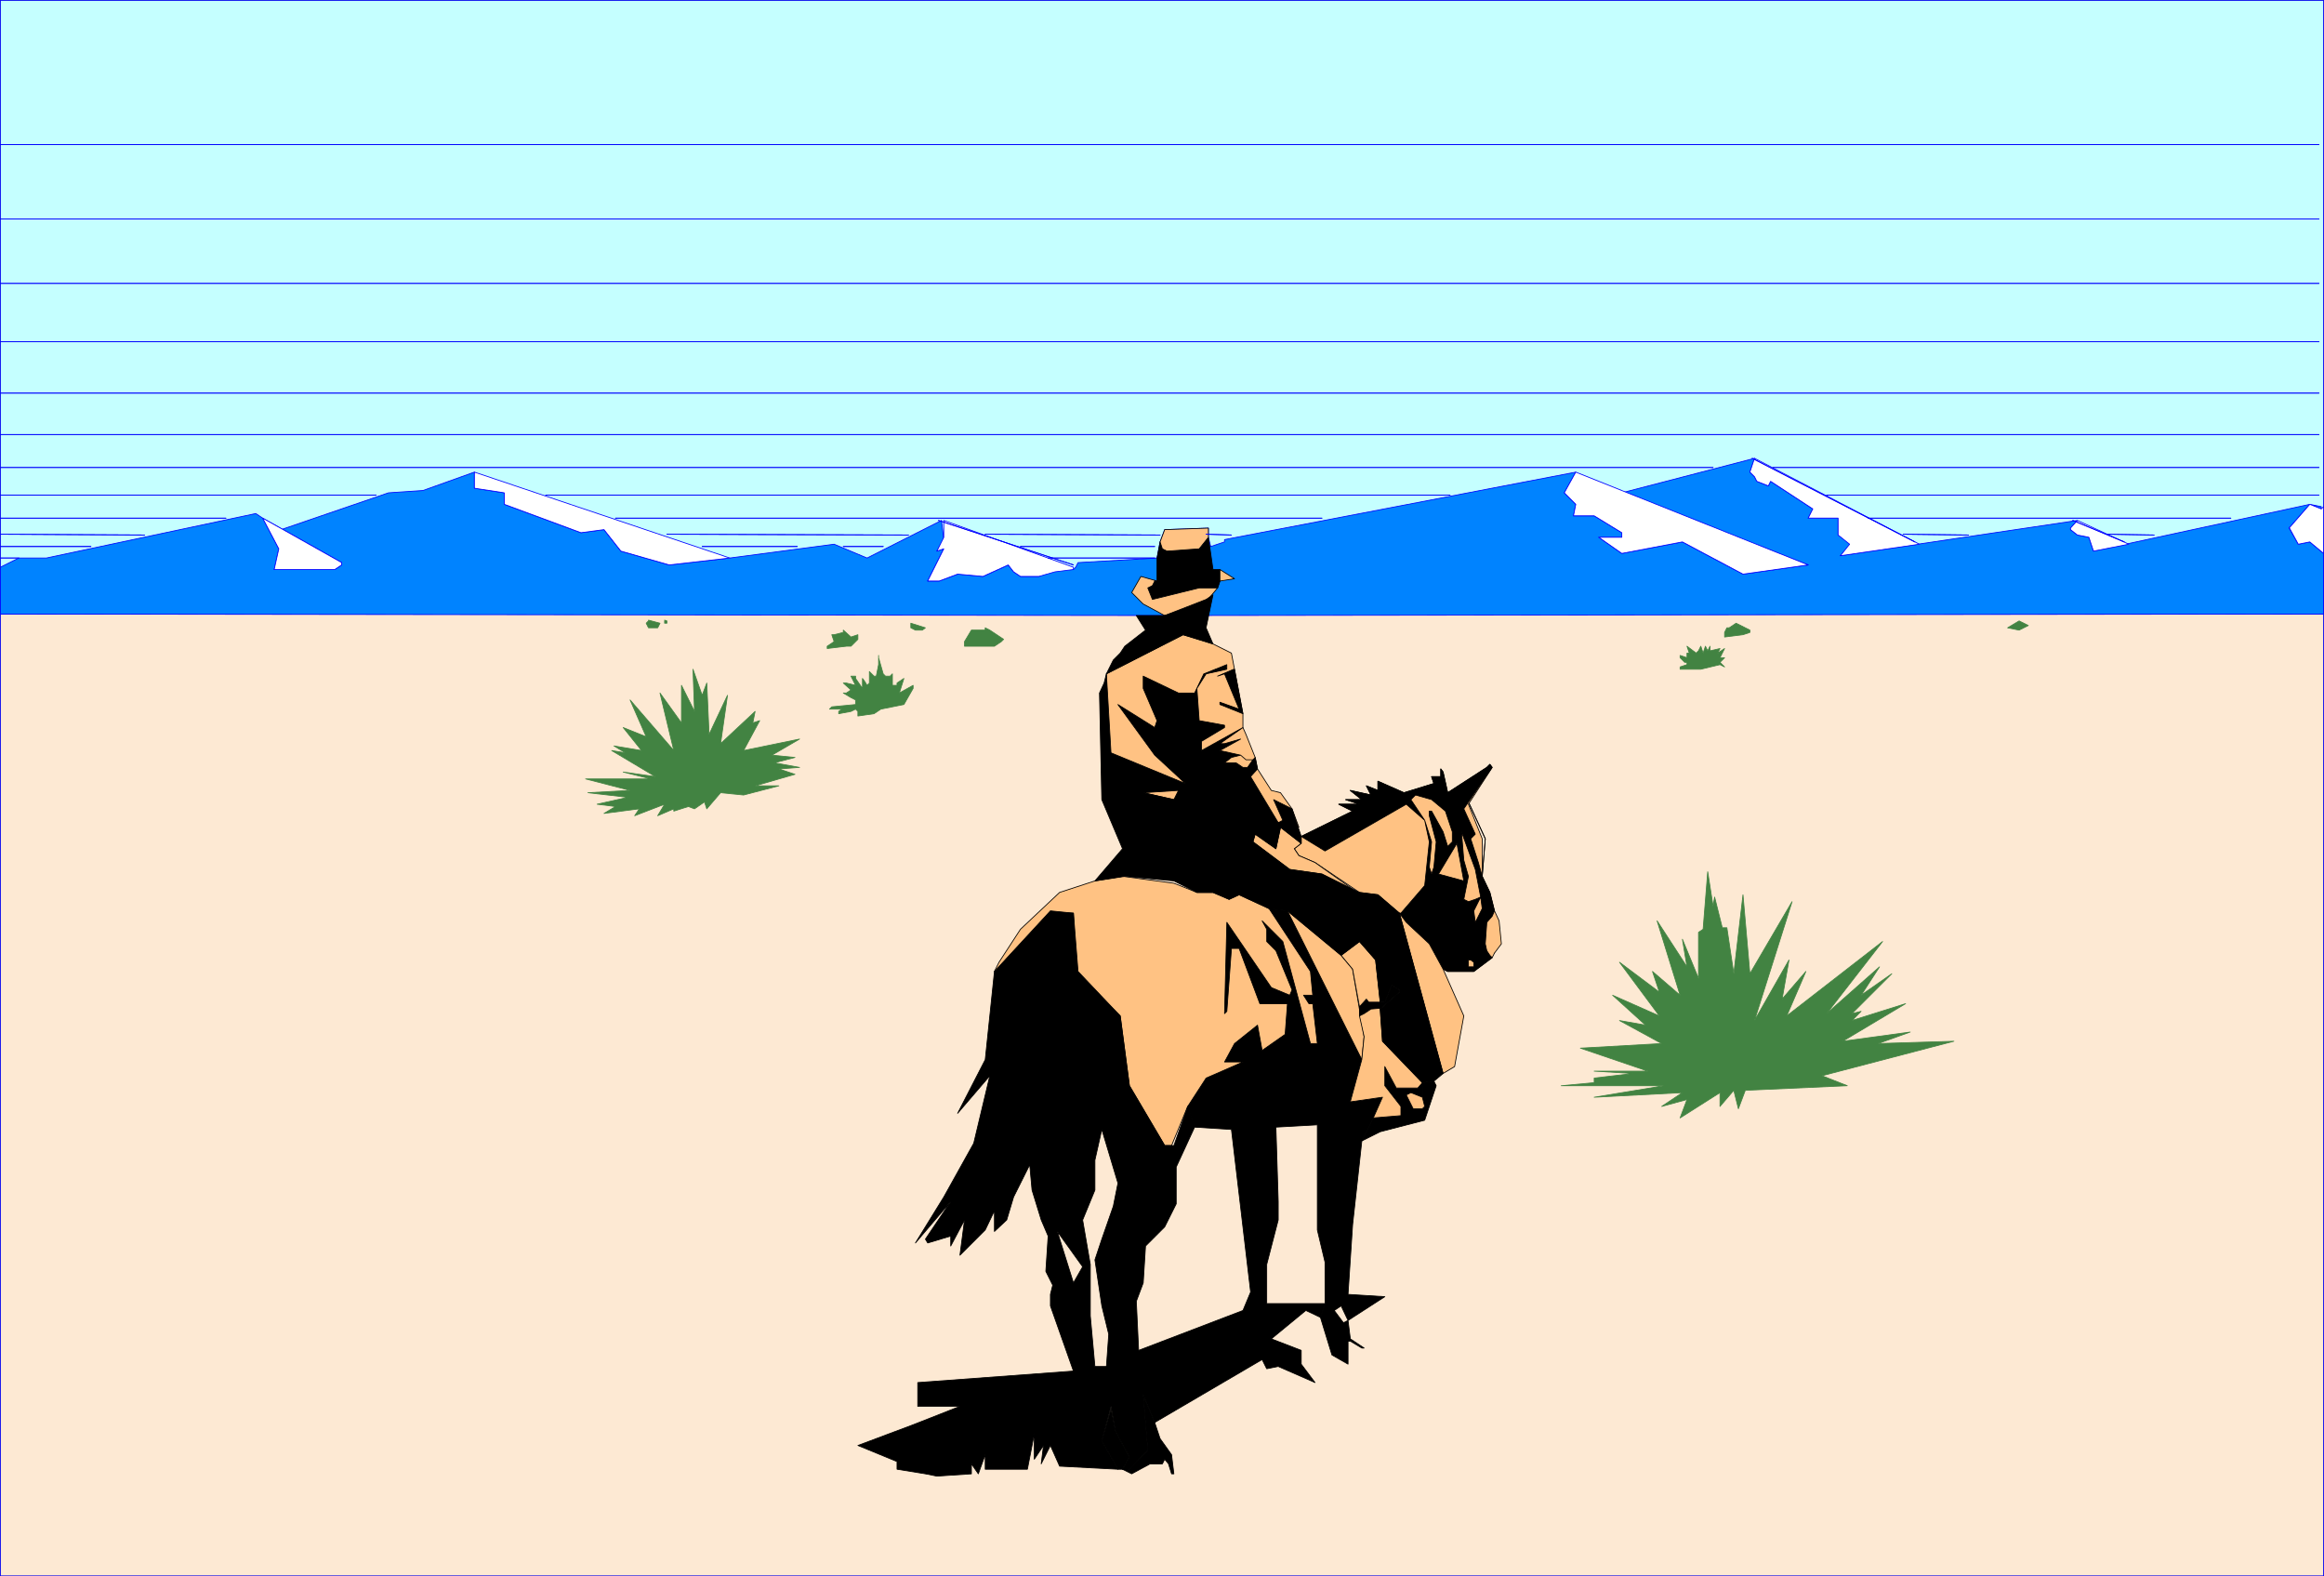 <?xml version="1.0" encoding="UTF-8" standalone="no"?>
<svg
   version="1.0"
   width="129.553mm"
   height="87.85mm"
   id="svg148"
   sodipodi:docname="Cowboy 1.wmf"
   xmlns:inkscape="http://www.inkscape.org/namespaces/inkscape"
   xmlns:sodipodi="http://sodipodi.sourceforge.net/DTD/sodipodi-0.dtd"
   xmlns="http://www.w3.org/2000/svg"
   xmlns:svg="http://www.w3.org/2000/svg">
  <rect width="100%" height="100%" fill="#333333" stroke="none"/>
  <sodipodi:namedview
     id="namedview148"
     pagecolor="#ffffff"
     bordercolor="#000000"
     borderopacity="0.25"
     inkscape:showpageshadow="2"
     inkscape:pageopacity="0.0"
     inkscape:pagecheckerboard="0"
     inkscape:deskcolor="#d1d1d1"
     inkscape:document-units="mm" />
  <defs
     id="defs1">
    <pattern
       id="WMFhbasepattern"
       patternUnits="userSpaceOnUse"
       width="6"
       height="6"
       x="0"
       y="0" />
  </defs>
  <path
     style="fill:none;stroke:#000000;stroke-width:0.162px;stroke-linecap:round;stroke-linejoin:round;stroke-miterlimit:4;stroke-dasharray:none;stroke-opacity:1"
     d="m 256.54,123.846 h -3.878 l -9.858,2.424 -0.97,-2.424 0.97,-0.485 0.485,-0.969 h 0.485 v -4.847 l 0.646,-3.393 0.485,1.454 0.97,0.485 6.787,-0.485 1.939,-2.424 0.97,6.786 h 1.454 v 2.424 l -0.485,1.454"
     id="path1" />
  <path
     style="fill:none;stroke:#000000;stroke-width:0.162px;stroke-linecap:round;stroke-linejoin:round;stroke-miterlimit:4;stroke-dasharray:none;stroke-opacity:1"
     d="m 256.54,123.846 h -3.878 l -9.858,2.424 -0.97,-2.424 0.97,-0.485 0.485,-0.969 h 0.485 v -4.847 l 0.646,-3.393 0.485,1.454 0.97,0.485 6.787,-0.485 1.939,-2.424 0.97,6.786 h 1.454 v 2.424 l -0.485,1.454"
     id="path2" />
  <path
     style="fill:#fde9d3;fill-opacity:1;fill-rule:evenodd;stroke:none"
     d="M 0.081,331.953 V 128.37 H 489.567 V 331.953 H 0.081 Z"
     id="path3" />
  <path
     style="fill:none;stroke:#0000ff;stroke-width:0.162px;stroke-linecap:round;stroke-linejoin:round;stroke-miterlimit:4;stroke-dasharray:none;stroke-opacity:1"
     d="M 0.081,331.953 V 128.37 H 489.567 V 331.953 H 0.081 v 0"
     id="path4" />
  <path
     style="fill:#c5ffff;fill-opacity:1;fill-rule:evenodd;stroke:none"
     d="M 0.081,129.178 V 0.081 H 489.567 V 129.339 H 0.081 v 0 z"
     id="path5" />
  <path
     style="fill:none;stroke:#0000ff;stroke-width:0.162px;stroke-linecap:round;stroke-linejoin:round;stroke-miterlimit:4;stroke-dasharray:none;stroke-opacity:1"
     d="M 0.081,129.178 V 0.081 H 489.567 V 129.339 H 0.081 v 0"
     id="path6" />
  <path
     style="fill:#0083ff;fill-opacity:1;fill-rule:evenodd;stroke:none"
     d="m 140.996,118.999 12.766,-1.454 21.978,-2.908 6.949,2.908 15.675,-7.917 0.485,4.039 -1.454,2.424 1.454,-0.485 -3.394,6.786 h 2.424 l 3.878,-1.454 5.333,0.485 5.333,-2.424 1.131,1.454 1.454,0.969 h 3.878 l 3.394,-1.454 h 3.878 l 0.485,-0.485 0.485,-0.969 16.645,-0.969 0.646,-3.393 0.97,-2.585 9.211,-0.323 v 1.939 l 0.485,1.939 2.909,-0.969 v -0.485 l 74.013,-14.218 -2.424,4.362 2.424,2.424 -0.485,2.424 h 4.363 l 5.818,3.555 v 0.969 h -4.848 l 4.848,3.393 12.766,-2.424 12.766,6.786 13.736,-1.939 -39.269,-15.188 27.957,-7.271 -0.97,2.908 0.97,0.969 0.485,0.969 2.424,0.969 0.485,-0.969 8.888,5.817 -0.97,1.939 h 6.302 v 3.555 l 2.909,1.939 -2.424,2.424 49.934,-7.432 -1.454,1.616 v 0.323 l 1.454,1.131 2.424,0.485 0.97,2.908 45.571,-9.856 2.424,0.485 v 0.485 l -2.424,-0.969 -4.363,5.009 1.939,3.393 2.424,-0.485 2.909,2.424 v 12.764 L 245.389,129.663 0.081,129.339 v -9.856 l 3.878,-1.939 h 5.818 l 44.117,-9.371 1.454,0.969 3.394,6.463 -0.97,4.362 H 70.538 l 1.454,-0.969 v -0.485 l -16.645,-9.371 3.878,2.424 11.312,-3.878 11.312,-3.878 7.272,-0.485 10.827,-3.878 v 3.393 l 6.302,0.969 v 2.424 l 16.16,5.978 4.848,-0.646 3.555,4.524 z"
     id="path7" />
  <path
     style="fill:none;stroke:#0000ff;stroke-width:0.162px;stroke-linecap:round;stroke-linejoin:round;stroke-miterlimit:4;stroke-dasharray:none;stroke-opacity:1"
     d="m 140.996,118.999 12.766,-1.454 21.978,-2.908 6.949,2.908 15.675,-7.917 0.485,4.039 -1.454,2.424 1.454,-0.485 -3.394,6.786 h 2.424 l 3.878,-1.454 5.333,0.485 5.333,-2.424 1.131,1.454 1.454,0.969 h 3.878 l 3.394,-1.454 h 3.878 l 0.485,-0.485 0.485,-0.969 16.645,-0.969 0.646,-3.393 0.97,-2.585 9.211,-0.323 v 1.939 l 0.485,1.939 2.909,-0.969 v -0.485 l 74.013,-14.218 -2.424,4.362 2.424,2.424 -0.485,2.424 h 4.363 l 5.818,3.555 v 0.969 h -4.848 l 4.848,3.393 12.766,-2.424 12.766,6.786 13.736,-1.939 -39.269,-15.188 27.957,-7.271 -0.97,2.908 0.97,0.969 0.485,0.969 2.424,0.969 0.485,-0.969 8.888,5.817 -0.97,1.939 h 6.302 v 3.555 l 2.909,1.939 -2.424,2.424 49.934,-7.432 -1.454,1.616 v 0.323 l 1.454,1.131 2.424,0.485 0.97,2.908 45.571,-9.856 2.424,0.485 v 0.485 l -2.424,-0.969 -4.363,5.009 1.939,3.393 2.424,-0.485 2.909,2.424 v 12.764 L 245.389,129.663 0.081,129.339 v -9.856 l 3.878,-1.939 h 5.818 l 44.117,-9.371 1.454,0.969 3.394,6.463 -0.97,4.362 H 70.538 l 1.454,-0.969 v -0.485 l -16.645,-9.371 3.878,2.424 11.312,-3.878 11.312,-3.878 7.272,-0.485 10.827,-3.878 v 3.393 l 6.302,0.969 v 2.424 l 16.16,5.978 4.848,-0.646 3.555,4.524 10.181,2.908 v 0"
     id="path8" />
  <path
     style="fill:#000000;fill-opacity:1;fill-rule:evenodd;stroke:none"
     d="m 256.54,123.846 h -3.878 l -9.858,2.424 -0.97,-2.424 0.97,-0.485 0.485,-0.969 h 0.485 v -4.847 l 0.646,-3.393 0.485,1.454 0.97,0.485 6.787,-0.485 1.939,-2.424 0.97,6.786 h 1.454 v 2.424 l -0.485,1.454 z"
     id="path9" />
  <path
     style="fill:none;stroke:#000000;stroke-width:0.162px;stroke-linecap:round;stroke-linejoin:round;stroke-miterlimit:4;stroke-dasharray:none;stroke-opacity:1"
     d="m 256.54,123.846 h -3.878 l -9.858,2.424 -0.97,-2.424 0.97,-0.485 0.485,-0.969 h 0.485 v -4.847 l 0.646,-3.393 0.485,1.454 0.97,0.485 6.787,-0.485 1.939,-2.424 0.97,6.786 h 1.454 v 2.424 l -0.485,1.454 v 0"
     id="path10" />
  <path
     style="fill:#ffc283;fill-opacity:1;fill-rule:evenodd;stroke:none"
     d="m 254.116,126.754 2.424,-2.908 0.485,-1.454 3.07,-0.485 -3.07,-1.939 v 2.424 l -0.485,1.454 h -3.878 l -9.858,2.424 -0.97,-2.424 0.97,-0.485 0.485,-0.969 h 0.485 l -3.394,-0.969 -1.939,3.393 2.424,2.424 4.525,2.424 8.726,-2.747 v 0 z"
     id="path11" />
  <path
     style="fill:none;stroke:#000000;stroke-width:0.162px;stroke-linecap:round;stroke-linejoin:round;stroke-miterlimit:4;stroke-dasharray:none;stroke-opacity:1"
     d="m 254.116,126.754 2.424,-2.908 0.485,-1.454 3.07,-0.485 -3.07,-1.939 v 2.424 l -0.485,1.454 h -3.878 l -9.858,2.424 -0.97,-2.424 0.97,-0.485 0.485,-0.969 h 0.485 l -3.394,-0.969 -1.939,3.393 2.424,2.424 4.525,2.424 8.726,-2.747 v 0"
     id="path12" />
  <path
     style="fill:#ffc283;fill-opacity:1;fill-rule:evenodd;stroke:none"
     d="m 245.389,111.566 9.211,-0.323 v 1.939 l -1.939,2.424 -6.787,0.485 -0.97,-0.485 -0.485,-1.454 z"
     id="path13" />
  <path
     style="fill:none;stroke:#000000;stroke-width:0.162px;stroke-linecap:round;stroke-linejoin:round;stroke-miterlimit:4;stroke-dasharray:none;stroke-opacity:1"
     d="m 245.389,111.566 9.211,-0.323 v 1.939 l -1.939,2.424 -6.787,0.485 -0.97,-0.485 -0.485,-1.454 0.97,-2.585 v 0"
     id="path14" />
  <path
     style="fill:#428342;fill-opacity:1;fill-rule:evenodd;stroke:none"
     d="m 136.633,130.632 2.424,0.646 -0.485,0.969 h -1.939 l -0.485,-0.969 0.485,-0.485 v 0 z"
     id="path15" />
  <path
     style="fill:none;stroke:#428342;stroke-width:0.162px;stroke-linecap:round;stroke-linejoin:round;stroke-miterlimit:4;stroke-dasharray:none;stroke-opacity:1"
     d="m 136.633,130.632 2.424,0.646 -0.485,0.969 h -1.939 l -0.485,-0.969 0.485,-0.485 v 0"
     id="path16" />
  <path
     style="fill:#428342;fill-opacity:1;fill-rule:evenodd;stroke:none"
     d="m 140.026,130.632 0.485,0.162 v 0.485 h -0.485 v -0.485 0 z"
     id="path17" />
  <path
     style="fill:none;stroke:#428342;stroke-width:0.162px;stroke-linecap:round;stroke-linejoin:round;stroke-miterlimit:4;stroke-dasharray:none;stroke-opacity:1"
     d="m 140.026,130.632 0.485,0.162 v 0.485 h -0.485 v -0.485 0"
     id="path18" />
  <path
     style="fill:#428342;fill-opacity:1;fill-rule:evenodd;stroke:none"
     d="m 425.412,132.733 1.939,-0.969 -1.939,-0.969 -2.424,1.454 2.424,0.485 z"
     id="path19" />
  <path
     style="fill:none;stroke:#428342;stroke-width:0.162px;stroke-linecap:round;stroke-linejoin:round;stroke-miterlimit:4;stroke-dasharray:none;stroke-opacity:1"
     d="m 425.412,132.733 1.939,-0.969 -1.939,-0.969 -2.424,1.454 2.424,0.485 v 0"
     id="path20" />
  <path
     style="fill:#428342;fill-opacity:1;fill-rule:evenodd;stroke:none"
     d="m 191.9,131.278 3.07,0.969 -0.646,0.485 h -1.454 l -0.97,-0.485 z"
     id="path21" />
  <path
     style="fill:none;stroke:#428342;stroke-width:0.162px;stroke-linecap:round;stroke-linejoin:round;stroke-miterlimit:4;stroke-dasharray:none;stroke-opacity:1"
     d="m 191.9,131.278 3.07,0.969 -0.646,0.485 h -1.454 l -0.97,-0.485 v -0.969 0"
     id="path22" />
  <path
     style="fill:#428342;fill-opacity:1;fill-rule:evenodd;stroke:none"
     d="m 365.781,131.278 2.909,1.454 v 0.485 l -1.454,0.485 -3.878,0.485 v -0.969 l 0.485,-0.969 h 0.485 z"
     id="path23" />
  <path
     style="fill:none;stroke:#428342;stroke-width:0.162px;stroke-linecap:round;stroke-linejoin:round;stroke-miterlimit:4;stroke-dasharray:none;stroke-opacity:1"
     d="m 365.781,131.278 2.909,1.454 v 0.485 l -1.454,0.485 -3.878,0.485 v -0.969 l 0.485,-0.969 h 0.485 l 1.454,-0.969 v 0"
     id="path24" />
  <path
     style="fill:#428342;fill-opacity:1;fill-rule:evenodd;stroke:none"
     d="m 207.575,132.248 0.97,0.485 2.909,1.939 -0.485,0.485 -1.454,0.969 h -6.302 v -0.969 l 1.454,-2.424 h 2.909 v -0.485 z"
     id="path25" />
  <path
     style="fill:none;stroke:#428342;stroke-width:0.162px;stroke-linecap:round;stroke-linejoin:round;stroke-miterlimit:4;stroke-dasharray:none;stroke-opacity:1"
     d="m 207.575,132.248 0.97,0.485 2.909,1.939 -0.485,0.485 -1.454,0.969 h -6.302 v -0.969 l 1.454,-2.424 h 2.909 v -0.485 0"
     id="path26" />
  <path
     style="fill:#428342;fill-opacity:1;fill-rule:evenodd;stroke:none"
     d="m 177.679,132.733 1.616,1.454 1.454,-0.485 v 0.969 l -1.454,1.454 h -0.97 l -4.04,0.485 v -0.485 l 1.454,-0.969 -0.485,-1.454 h 0.485 l 1.939,-0.485 z"
     id="path27" />
  <path
     style="fill:none;stroke:#428342;stroke-width:0.162px;stroke-linecap:round;stroke-linejoin:round;stroke-miterlimit:4;stroke-dasharray:none;stroke-opacity:1"
     d="m 177.679,132.733 1.616,1.454 1.454,-0.485 v 0.969 l -1.454,1.454 h -0.97 l -4.04,0.485 v -0.485 l 1.454,-0.969 -0.485,-1.454 h 0.485 l 1.939,-0.485 v -0.485 0"
     id="path28" />
  <path
     style="fill:#428342;fill-opacity:1;fill-rule:evenodd;stroke:none"
     d="m 358.348,136.126 0.485,1.454 0.485,-1.454 0.485,0.969 0.485,-0.969 v 0.969 l 2.101,-0.485 -0.485,0.969 1.454,-0.969 -0.97,1.939 h 0.97 l -0.97,0.969 0.97,0.969 -0.97,-0.485 -4.04,0.969 h -4.363 v -0.485 l 1.454,-0.485 v -0.485 h -0.485 l -0.97,-0.969 v -0.485 l 1.454,0.485 v -0.969 h 0.485 l -0.485,-1.454 1.939,1.454 0.485,-0.485 z"
     id="path29" />
  <path
     style="fill:none;stroke:#428342;stroke-width:0.162px;stroke-linecap:round;stroke-linejoin:round;stroke-miterlimit:4;stroke-dasharray:none;stroke-opacity:1"
     d="m 358.348,136.126 0.485,1.454 0.485,-1.454 0.485,0.969 0.485,-0.969 v 0.969 l 2.101,-0.485 -0.485,0.969 1.454,-0.969 -0.97,1.939 h 0.97 l -0.97,0.969 0.97,0.969 -0.97,-0.485 -4.04,0.969 h -4.363 v -0.485 l 1.454,-0.485 v -0.485 h -0.485 l -0.97,-0.969 v -0.485 l 1.454,0.485 v -0.969 h 0.485 l -0.485,-1.454 1.939,1.454 0.485,-0.485 0.485,-0.969 v 0"
     id="path30" />
  <path
     style="fill:#428342;fill-opacity:1;fill-rule:evenodd;stroke:none"
     d="m 185.113,138.064 v 0.485 l 0.97,3.393 0.485,0.485 h 0.97 l 0.485,-0.485 v 2.424 h 0.97 v -0.485 l 1.454,-0.969 -0.97,3.07 2.909,-1.616 v 0.646 l -1.939,3.393 -4.848,0.969 -1.454,0.969 -3.394,0.485 v -0.969 l -0.485,-0.485 -0.97,0.485 -2.586,0.485 v -0.485 l 0.646,-0.485 h -2.586 l 0.485,-0.485 5.01,-0.485 v -0.969 l -0.97,-0.485 -1.616,-0.969 h 0.646 l 0.97,-0.646 -1.616,-1.454 h 0.646 l 1.939,0.485 -0.97,-1.939 h 0.97 v 0.485 l 1.454,2.1 v -2.1 l 0.485,0.646 0.485,0.808 0.485,-0.485 v -2.424 l 0.97,0.969 h 0.485 l 0.485,-2.424 v -1.939 z"
     id="path31" />
  <path
     style="fill:none;stroke:#428342;stroke-width:0.162px;stroke-linecap:round;stroke-linejoin:round;stroke-miterlimit:4;stroke-dasharray:none;stroke-opacity:1"
     d="m 185.113,138.064 v 0.485 l 0.97,3.393 0.485,0.485 h 0.97 l 0.485,-0.485 v 2.424 h 0.97 v -0.485 l 1.454,-0.969 -0.97,3.07 2.909,-1.616 v 0.646 l -1.939,3.393 -4.848,0.969 -1.454,0.969 -3.394,0.485 v -0.969 l -0.485,-0.485 -0.97,0.485 -2.586,0.485 v -0.485 l 0.646,-0.485 h -2.586 l 0.485,-0.485 5.01,-0.485 v -0.969 l -0.97,-0.485 -1.616,-0.969 h 0.646 l 0.97,-0.646 -1.616,-1.454 h 0.646 l 1.939,0.485 -0.97,-1.939 h 0.97 v 0.485 l 1.454,2.1 v -2.1 l 0.485,0.646 0.485,0.808 0.485,-0.485 v -2.424 l 0.97,0.969 h 0.485 l 0.485,-2.424 v -1.939 0"
     id="path32" />
  <path
     style="fill:#428342;fill-opacity:1;fill-rule:evenodd;stroke:none"
     d="m 383.88,226.607 27.795,-7.271 -15.998,0.485 6.787,-2.424 -14.221,1.939 13.251,-7.917 -11.312,3.555 1.939,-1.939 -1.939,0.485 8.403,-8.402 -6.464,4.524 3.878,-5.978 -11.15,9.856 11.797,-15.188 -20.2,15.673 4.04,-9.371 -5.01,5.817 1.454,-8.24 -7.272,12.764 7.918,-25.044 -8.888,15.188 -1.454,-16.642 -1.939,16.642 -1.454,-9.694 h -0.97 l -1.616,-6.463 -0.323,1.939 -1.131,-7.271 -0.97,12.118 -0.97,0.646 v 9.694 l -3.394,-8.24 0.97,5.817 -6.302,-9.694 4.848,15.673 -5.818,-5.009 1.454,4.362 -8.403,-6.301 8.403,11.31 -9.858,-4.362 6.949,6.301 -5.494,-0.969 8.888,4.847 -17.13,0.969 14.221,4.847 h -11.312 l 8.242,0.485 -8.242,0.969 v 0.969 l -6.949,0.646 h 21.654 l -14.706,2.424 18.584,-0.969 -4.363,2.908 5.333,-1.454 -1.454,3.878 8.403,-5.332 v 2.908 l 2.909,-3.393 0.97,3.878 1.454,-3.878 21.493,-0.969 z"
     id="path33" />
  <path
     style="fill:none;stroke:#428342;stroke-width:0.162px;stroke-linecap:round;stroke-linejoin:round;stroke-miterlimit:4;stroke-dasharray:none;stroke-opacity:1"
     d="m 383.88,226.607 27.795,-7.271 -15.998,0.485 6.787,-2.424 -14.221,1.939 13.251,-7.917 -11.312,3.555 1.939,-1.939 -1.939,0.485 8.403,-8.402 -6.464,4.524 3.878,-5.978 -11.15,9.856 11.797,-15.188 -20.2,15.673 4.04,-9.371 -5.01,5.817 1.454,-8.24 -7.272,12.764 7.918,-25.044 -8.888,15.188 -1.454,-16.642 -1.939,16.642 -1.454,-9.694 h -0.97 l -1.616,-6.463 -0.323,1.939 -1.131,-7.271 -0.97,12.118 -0.97,0.646 v 9.694 l -3.394,-8.24 0.97,5.817 -6.302,-9.694 4.848,15.673 -5.818,-5.009 1.454,4.362 -8.403,-6.301 8.403,11.31 -9.858,-4.362 6.949,6.301 -5.494,-0.969 8.888,4.847 -17.13,0.969 14.221,4.847 h -11.312 l 8.242,0.485 -8.242,0.969 v 0.969 l -6.949,0.646 h 21.654 l -14.706,2.424 18.584,-0.969 -4.363,2.908 5.333,-1.454 -1.454,3.878 8.403,-5.332 v 2.908 l 2.909,-3.393 0.97,3.878 1.454,-3.878 21.493,-0.969 -5.333,-2.1 v 0"
     id="path34" />
  <path
     style="fill:#428342;fill-opacity:1;fill-rule:evenodd;stroke:none"
     d="m 156.671,167.471 7.434,-1.939 h -5.01 l 8.403,-2.424 -3.394,-1.131 4.363,-0.323 -5.333,-0.969 4.363,-1.131 -4.848,-0.485 5.818,-3.393 -11.797,2.424 3.394,-6.301 -1.454,0.485 0.485,-2.424 -7.272,6.786 1.454,-10.179 -3.878,8.24 -0.485,-10.825 -0.97,2.585 -1.939,-5.494 0.323,8.887 -2.747,-5.494 v 7.917 l -4.525,-6.301 2.909,12.118 -9.211,-10.664 3.394,7.756 -4.848,-1.939 3.878,4.847 -5.818,-0.969 2.424,1.454 -2.909,-0.485 9.211,5.493 -6.787,-0.969 5.818,1.454 h -13.736 l 9.373,2.424 -8.888,0.485 8.403,0.969 -6.464,1.454 3.878,0.485 -2.424,1.454 7.434,-0.969 -0.97,1.454 6.302,-2.424 -1.454,2.424 3.394,-1.454 v 0.485 l 3.07,-0.969 1.293,0.485 2.101,-1.454 0.485,1.454 2.909,-3.393 4.848,0.485 z"
     id="path35" />
  <path
     style="fill:none;stroke:#428342;stroke-width:0.162px;stroke-linecap:round;stroke-linejoin:round;stroke-miterlimit:4;stroke-dasharray:none;stroke-opacity:1"
     d="m 156.671,167.471 7.434,-1.939 h -5.01 l 8.403,-2.424 -3.394,-1.131 4.363,-0.323 -5.333,-0.969 4.363,-1.131 -4.848,-0.485 5.818,-3.393 -11.797,2.424 3.394,-6.301 -1.454,0.485 0.485,-2.424 -7.272,6.786 1.454,-10.179 -3.878,8.24 -0.485,-10.825 -0.97,2.585 -1.939,-5.494 0.323,8.887 -2.747,-5.494 v 7.917 l -4.525,-6.301 2.909,12.118 -9.211,-10.664 3.394,7.756 -4.848,-1.939 3.878,4.847 -5.818,-0.969 2.424,1.454 -2.909,-0.485 9.211,5.493 -6.787,-0.969 5.818,1.454 h -13.736 l 9.373,2.424 -8.888,0.485 8.403,0.969 -6.464,1.454 3.878,0.485 -2.424,1.454 7.434,-0.969 -0.97,1.454 6.302,-2.424 -1.454,2.424 3.394,-1.454 v 0.485 l 3.07,-0.969 1.293,0.485 2.101,-1.454 0.485,1.454 2.909,-3.393 4.848,0.485 v 0"
     id="path36" />
  <path
     style="fill:none;stroke:#428342;stroke-width:0.162px;stroke-linecap:round;stroke-linejoin:round;stroke-miterlimit:4;stroke-dasharray:none;stroke-opacity:1"
     d="m 266.882,198.331 -6.787,-7.917 -1.131,-0.969"
     id="path37" />
  <path
     style="fill:none;stroke:#000000;stroke-width:0.162px;stroke-linecap:round;stroke-linejoin:round;stroke-miterlimit:4;stroke-dasharray:none;stroke-opacity:1"
     d="m 266.882,198.331 -6.787,-7.917 -1.131,-0.969"
     id="path38" />
  <path
     style="fill:none;stroke:#000000;stroke-width:0.162px;stroke-linecap:round;stroke-linejoin:round;stroke-miterlimit:4;stroke-dasharray:none;stroke-opacity:1"
     d="m 258.479,194.292 -2.424,-3.878 -3.878,-2.424"
     id="path39" />
  <path
     style="fill:none;stroke:#000000;stroke-width:0.162px;stroke-linecap:round;stroke-linejoin:round;stroke-miterlimit:4;stroke-dasharray:none;stroke-opacity:1"
     d="m 258.479,194.292 -2.424,-3.878 -3.878,-2.424"
     id="path40" />
  <path
     style="fill:none;stroke:#000000;stroke-width:0.162px;stroke-linecap:round;stroke-linejoin:round;stroke-miterlimit:4;stroke-dasharray:none;stroke-opacity:1"
     d="m 313.261,194.292 1.616,6.463"
     id="path41" />
  <path
     style="fill:none;stroke:#000000;stroke-width:0.162px;stroke-linecap:round;stroke-linejoin:round;stroke-miterlimit:4;stroke-dasharray:none;stroke-opacity:1"
     d="m 313.261,194.292 1.616,6.463"
     id="path42" />
  <path
     style="fill:none;stroke:#000000;stroke-width:0.162px;stroke-linecap:round;stroke-linejoin:round;stroke-miterlimit:4;stroke-dasharray:none;stroke-opacity:1"
     d="m 309.383,168.925 3.555,7.756 -0.646,7.917"
     id="path43" />
  <path
     style="fill:none;stroke:#000000;stroke-width:0.162px;stroke-linecap:round;stroke-linejoin:round;stroke-miterlimit:4;stroke-dasharray:none;stroke-opacity:1"
     d="m 309.383,168.925 3.555,7.756 -0.646,7.917"
     id="path44" />
  <path
     style="fill:#000000;fill-opacity:1;fill-rule:evenodd;stroke:none"
     d="m 237.956,306.909 -2.909,-5.332 -0.97,-4.847 -1.939,6.786 3.394,5.978 h 0.97 z"
     id="path45" />
  <path
     style="fill:none;stroke:#000000;stroke-width:0.162px;stroke-linecap:round;stroke-linejoin:round;stroke-miterlimit:4;stroke-dasharray:none;stroke-opacity:1"
     d="m 237.956,306.909 -2.909,-5.332 -0.97,-4.847 -1.939,6.786 3.394,5.978 h 0.97 l 1.454,-2.585 v 0"
     id="path46" />
  <path
     style="fill:#000000;fill-opacity:1;fill-rule:evenodd;stroke:none"
     d="m 236.501,309.332 1.454,0.162 3.878,-4.039 -0.97,-11.633 2.424,5.817 1.131,3.393 2.424,3.393 0.485,4.039 h -0.485 l -0.646,-2.1 -0.808,-0.969 -0.485,0.969 h -2.586 l -3.878,2.1 -1.939,-0.969 v 0 z"
     id="path47" />
  <path
     style="fill:none;stroke:#000000;stroke-width:0.162px;stroke-linecap:round;stroke-linejoin:round;stroke-miterlimit:4;stroke-dasharray:none;stroke-opacity:1"
     d="m 236.501,309.332 1.454,0.162 3.878,-4.039 -0.97,-11.633 2.424,5.817 1.131,3.393 2.424,3.393 0.485,4.039 h -0.485 l -0.646,-2.1 -0.808,-0.969 -0.485,0.969 h -2.586 l -3.878,2.1 -1.939,-0.969 v 0"
     id="path48" />
  <path
     style="fill:#ffc283;fill-opacity:1;fill-rule:evenodd;stroke:none"
     d="m 277.063,181.689 -3.394,-1.454 -0.97,-1.454 1.454,-1.131 v -1.454 l 10.827,-5.332 -2.909,-1.454 h 4.363 l -2.909,-0.969 h 3.394 l -2.424,-1.939 4.363,0.969 -0.97,-1.939 2.424,0.969 v -1.939 l 5.494,2.424 6.302,-1.939 -0.485,-1.454 h 1.939 v -1.616 l 0.485,0.646 0.97,4.362 8.242,-5.332 0.646,-0.646 0.485,0.646 -5.01,7.756 2.909,7.271 v 7.917 l 1.616,3.393 0.97,3.878 0.97,2.1 0.485,4.847 -1.454,1.939 -0.485,0.969 -3.878,2.908 h -5.494 l -0.97,-0.485 -2.909,-5.332 -4.363,-3.878 -1.939,-2.585 -4.525,-3.878 -3.878,-0.485 -9.373,-6.301 z"
     id="path49" />
  <path
     style="fill:none;stroke:#000000;stroke-width:0.162px;stroke-linecap:round;stroke-linejoin:round;stroke-miterlimit:4;stroke-dasharray:none;stroke-opacity:1"
     d="m 277.063,181.689 -3.394,-1.454 -0.97,-1.454 1.454,-1.131 v -1.454 l 10.827,-5.332 -2.909,-1.454 h 4.363 l -2.909,-0.969 h 3.394 l -2.424,-1.939 4.363,0.969 -0.97,-1.939 2.424,0.969 v -1.939 l 5.494,2.424 6.302,-1.939 -0.485,-1.454 h 1.939 v -1.616 l 0.485,0.646 0.97,4.362 8.242,-5.332 0.646,-0.646 0.485,0.646 -5.01,7.756 2.909,7.271 v 7.917 l 1.616,3.393 0.97,3.878 0.97,2.1 0.485,4.847 -1.454,1.939 -0.485,0.969 -3.878,2.908 h -5.494 l -0.97,-0.485 -2.909,-5.332 -4.363,-3.878 -1.939,-2.585 -4.525,-3.878 -3.878,-0.485 -9.373,-6.301 v 0"
     id="path50" />
  <path
     style="fill:#ffc283;fill-opacity:1;fill-rule:evenodd;stroke:none"
     d="m 230.684,185.567 5.818,-0.969 10.827,1.454 4.848,1.939 h 3.394 l 3.394,1.454 2.101,-0.969 6.302,2.908 3.878,0.485 11.312,9.371 2.424,2.908 2.424,14.218 -0.485,4.847 -36.683,9.856 -3.394,8.24 h -1.454 l -7.434,-12.603 -1.939,-14.703 -9.373,-9.371 -0.485,-12.28 h -4.848 l -11.312,12.28 h -0.485 l 0.97,-1.939 4.525,-6.948 8.242,-7.756 7.434,-2.424 z"
     id="path51" />
  <path
     style="fill:none;stroke:#000000;stroke-width:0.162px;stroke-linecap:round;stroke-linejoin:round;stroke-miterlimit:4;stroke-dasharray:none;stroke-opacity:1"
     d="m 230.684,185.567 5.818,-0.969 10.827,1.454 4.848,1.939 h 3.394 l 3.394,1.454 2.101,-0.969 6.302,2.908 3.878,0.485 11.312,9.371 2.424,2.908 2.424,14.218 -0.485,4.847 -36.683,9.856 -3.394,8.24 h -1.454 l -7.434,-12.603 -1.939,-14.703 -9.373,-9.371 -0.485,-12.28 h -4.848 l -11.312,12.28 h -0.485 l 0.97,-1.939 4.525,-6.948 8.242,-7.756 7.434,-2.424 v 0"
     id="path52" />
  <path
     style="fill:#000000;fill-opacity:1;fill-rule:evenodd;stroke:none"
     d="m 286.92,240.34 3.878,-1.939 9.373,-2.424 2.424,-7.271 -0.485,-0.969 -2.424,0.323 v 3.07 l 0.485,1.939 -0.485,0.485 h -1.939 l -1.454,-2.908 0.97,-0.485 2.424,0.969 v -3.07 l -0.97,1.131 h -4.525 l -2.424,-4.524 v 4.039 l 3.394,4.362 v 1.939 l -5.818,0.485 -2.424,4.847 z"
     id="path53" />
  <path
     style="fill:none;stroke:#000000;stroke-width:0.162px;stroke-linecap:round;stroke-linejoin:round;stroke-miterlimit:4;stroke-dasharray:none;stroke-opacity:1"
     d="m 286.92,240.34 3.878,-1.939 9.373,-2.424 2.424,-7.271 -0.485,-0.969 -2.424,0.323 v 3.07 l 0.485,1.939 -0.485,0.485 h -1.939 l -1.454,-2.908 0.97,-0.485 2.424,0.969 v -3.07 l -0.97,1.131 h -4.525 l -2.424,-4.524 v 4.039 l 3.394,4.362 v 1.939 l -5.818,0.485 -2.424,4.847 v 0"
     id="path54" />
  <path
     style="fill:#000000;fill-opacity:1;fill-rule:evenodd;stroke:none"
     d="m 286.436,214.004 0.97,-0.485 1.454,-0.969 h 1.939 l 4.04,-3.555 v -0.485 l -1.616,-0.969 -1.454,3.555 h -3.394 l -0.485,-0.646 -1.454,1.616 v 1.939 z"
     id="path55" />
  <path
     style="fill:none;stroke:#000000;stroke-width:0.162px;stroke-linecap:round;stroke-linejoin:round;stroke-miterlimit:4;stroke-dasharray:none;stroke-opacity:1"
     d="m 286.436,214.004 0.97,-0.485 1.454,-0.969 h 1.939 l 4.04,-3.555 v -0.485 l -1.616,-0.969 -1.454,3.555 h -3.394 l -0.485,-0.646 -1.454,1.616 v 1.939 0"
     id="path56" />
  <path
     style="fill:#000000;fill-opacity:1;fill-rule:evenodd;stroke:none"
     d="m 274.154,176.196 10.827,-5.332 -2.909,-1.454 h 4.363 l -2.909,-0.969 h 3.394 l -2.424,-1.939 4.363,0.969 -0.97,-1.939 2.424,0.969 v -1.939 l 5.494,2.424 6.302,-1.939 -0.485,-1.454 h 1.939 v -1.616 l 0.485,0.646 0.97,4.362 8.242,-5.332 0.646,-0.646 0.485,0.646 -5.979,8.725 2.424,5.332 -0.97,0.969 1.616,5.009 0.808,2.908 1.616,3.393 0.97,3.878 -0.485,1.131 -1.131,1.293 -0.97,-2.908 -0.323,-2.424 -1.131,-5.817 -2.909,-7.917 0.485,5.978 0.97,3.393 -0.97,0.969 -1.454,-7.917 -3.878,6.463 5.333,1.454 0.97,-0.969 -0.97,4.847 0.97,0.485 1.454,-0.485 1.131,-0.485 -1.454,2.908 0.323,2.424 1.454,-2.908 0.97,2.908 -0.323,4.524 0.323,1.454 0.646,0.969 0.485,0.485 -3.878,2.908 -0.646,-0.969 h 0.646 v -0.969 l -0.646,-0.485 h -0.485 v 1.454 h 0.485 l 0.646,0.969 h -5.494 l -0.97,-0.485 -2.909,-5.332 -4.363,-3.878 -1.939,-2.585 h 0.323 l 5.01,-5.817 0.97,-9.21 -0.97,-4.524 -3.878,-3.393 0.97,-0.969 2.909,4.362 1.454,4.524 -0.485,5.332 0.485,1.454 0.485,-1.454 0.485,-5.332 -1.454,-5.493 v -0.969 h 0.485 l 2.424,4.362 0.97,3.07 0.97,-0.969 v -2.1 l -1.454,-4.362 -2.909,-2.424 -3.394,-0.969 -1.939,1.939 -17.13,9.856 z"
     id="path57" />
  <path
     style="fill:none;stroke:#000000;stroke-width:0.162px;stroke-linecap:round;stroke-linejoin:round;stroke-miterlimit:4;stroke-dasharray:none;stroke-opacity:1"
     d="m 274.154,176.196 10.827,-5.332 -2.909,-1.454 h 4.363 l -2.909,-0.969 h 3.394 l -2.424,-1.939 4.363,0.969 -0.97,-1.939 2.424,0.969 v -1.939 l 5.494,2.424 6.302,-1.939 -0.485,-1.454 h 1.939 v -1.616 l 0.485,0.646 0.97,4.362 8.242,-5.332 0.646,-0.646 0.485,0.646 -5.979,8.725 2.424,5.332 -0.97,0.969 1.616,5.009 0.808,2.908 1.616,3.393 0.97,3.878 -0.485,1.131 -1.131,1.293 -0.97,-2.908 -0.323,-2.424 -1.131,-5.817 -2.909,-7.917 0.485,5.978 0.97,3.393 -0.97,0.969 -1.454,-7.917 -3.878,6.463 5.333,1.454 0.97,-0.969 -0.97,4.847 0.97,0.485 1.454,-0.485 1.131,-0.485 -1.454,2.908 0.323,2.424 1.454,-2.908 0.97,2.908 -0.323,4.524 0.323,1.454 0.646,0.969 0.485,0.485 -3.878,2.908 -0.646,-0.969 h 0.646 v -0.969 l -0.646,-0.485 h -0.485 v 1.454 h 0.485 l 0.646,0.969 h -5.494 l -0.97,-0.485 -2.909,-5.332 -4.363,-3.878 -1.939,-2.585 h 0.323 l 5.01,-5.817 0.97,-9.21 -0.97,-4.524 -3.878,-3.393 0.97,-0.969 2.909,4.362 1.454,4.524 -0.485,5.332 0.485,1.454 0.485,-1.454 0.485,-5.332 -1.454,-5.493 v -0.969 h 0.485 l 2.424,4.362 0.97,3.07 0.97,-0.969 v -2.1 l -1.454,-4.362 -2.909,-2.424 -3.394,-0.969 -1.939,1.939 -17.13,9.856 -5.01,-3.07 v 0"
     id="path58" />
  <path
     style="fill:#000000;fill-opacity:1;fill-rule:evenodd;stroke:none"
     d="m 223.25,308.848 -1.939,-4.362 -1.939,3.878 0.485,-3.878 -1.939,2.908 v -5.332 l -1.454,7.432 h -8.888 v -3.07 l -1.454,4.039 -1.454,-2.1 v 2.1 l -7.272,0.485 -2.424,-0.485 -5.979,-0.969 v -1.616 l -8.242,-3.393 11.635,-4.362 9.858,-3.878 h -8.888 v -5.009 l 32.805,-2.424 -4.848,-13.734 v -2.424 l 0.485,-1.939 -1.454,-2.908 0.485,-7.432 -1.454,-3.393 -1.939,-6.301 -0.485,-5.332 -3.394,6.786 -1.454,4.847 -2.586,2.424 v -4.362 l -1.939,4.039 -5.333,5.332 0.97,-7.432 -2.909,5.493 v -2.1 l -4.848,1.454 -0.485,-0.808 5.333,-7.917 -7.434,8.725 5.979,-9.694 6.302,-11.31 3.394,-14.218 -6.787,7.917 5.818,-11.31 1.939,-18.581 11.797,-12.764 4.848,0.485 0.97,12.28 8.888,9.371 1.939,14.703 7.434,12.603 h 1.939 l 2.909,-8.24 1.454,4.362 -3.878,8.402 v 7.756 l -2.424,4.847 -4.04,4.039 -0.485,7.756 -1.454,3.878 0.485,10.341 -6.787,3.393 0.485,-6.786 -1.454,-5.978 -1.454,-9.694 1.454,-4.362 2.424,-6.948 0.97,-4.847 -3.394,-11.31 -1.454,6.463 v 6.301 l -2.586,6.301 1.616,9.371 -1.616,0.485 -5.333,-7.432 3.394,10.825 1.939,-3.393 1.616,-0.485 v 10.825 l 0.97,10.664 h 2.424 l 6.787,-3.393 21.978,-8.402 1.616,-3.878 -4.04,-34.254 -7.757,-0.485 -1.454,-4.362 3.878,-5.978 7.757,-3.393 h -3.878 l 2.101,-3.878 4.848,-3.878 0.97,5.332 4.848,-3.393 0.485,-6.463 h -5.818 l -4.363,-11.633 h -1.616 l -0.97,13.249 -0.485,0.485 0.485,-19.227 9.373,13.734 3.878,1.616 0.485,-1.131 -3.394,-8.24 -1.939,-1.939 v -2.585 l -0.97,-1.777 4.363,4.362 5.818,21.489 h 1.454 l -0.97,-8.402 h -0.808 l -1.131,-1.777 h 1.939 l -0.485,-5.009 -8.726,-13.249 3.878,0.485 15.675,31.345 -2.424,8.887 6.787,-0.969 -1.939,4.362 -2.424,4.847 -1.939,17.611 -0.97,14.703 7.757,0.485 -7.757,5.009 -1.454,-3.07 -1.454,0.969 1.939,2.585 0.97,-0.485 0.485,3.878 2.909,1.939 h -0.485 l -2.424,-1.454 h -0.485 v 4.847 l -3.394,-1.939 -2.424,-7.917 0.97,-2.908 V 265.869 l -1.616,-6.786 v -22.136 l -8.726,0.485 0.485,15.673 v 3.878 l -2.424,9.371 v 8.24 h 12.282 l -0.97,2.908 -3.07,-1.454 -7.272,5.978 6.302,2.424 v 2.908 l 2.909,3.878 -7.757,-3.393 -2.424,0.485 -0.97,-1.939 -22.624,13.249 -2.424,-5.817 0.97,11.633 -3.878,4.039 h -1.454 l 1.454,-2.585 -2.909,-5.332 -0.97,-5.332 -1.939,7.271 3.394,5.978 -12.282,-0.646 z"
     id="path59" />
  <path
     style="fill:none;stroke:#000000;stroke-width:0.162px;stroke-linecap:round;stroke-linejoin:round;stroke-miterlimit:4;stroke-dasharray:none;stroke-opacity:1"
     d="m 223.25,308.848 -1.939,-4.362 -1.939,3.878 0.485,-3.878 -1.939,2.908 v -5.332 l -1.454,7.432 h -8.888 v -3.07 l -1.454,4.039 -1.454,-2.1 v 2.1 l -7.272,0.485 -2.424,-0.485 -5.979,-0.969 v -1.616 l -8.242,-3.393 11.635,-4.362 9.858,-3.878 h -8.888 v -5.009 l 32.805,-2.424 -4.848,-13.734 v -2.424 l 0.485,-1.939 -1.454,-2.908 0.485,-7.432 -1.454,-3.393 -1.939,-6.301 -0.485,-5.332 -3.394,6.786 -1.454,4.847 -2.586,2.424 v -4.362 l -1.939,4.039 -5.333,5.332 0.97,-7.432 -2.909,5.493 v -2.1 l -4.848,1.454 -0.485,-0.808 5.333,-7.917 -7.434,8.725 5.979,-9.694 6.302,-11.31 3.394,-14.218 -6.787,7.917 5.818,-11.31 1.939,-18.581 11.797,-12.764 4.848,0.485 0.97,12.28 8.888,9.371 1.939,14.703 7.434,12.603 h 1.939 l 2.909,-8.24 1.454,4.362 -3.878,8.402 v 7.756 l -2.424,4.847 -4.04,4.039 -0.485,7.756 -1.454,3.878 0.485,10.341 -6.787,3.393 0.485,-6.786 -1.454,-5.978 -1.454,-9.694 1.454,-4.362 2.424,-6.948 0.97,-4.847 -3.394,-11.31 -1.454,6.463 v 6.301 l -2.586,6.301 1.616,9.371 -1.616,0.485 -5.333,-7.432 3.394,10.825 1.939,-3.393 1.616,-0.485 v 10.825 l 0.97,10.664 h 2.424 l 6.787,-3.393 21.978,-8.402 1.616,-3.878 -4.04,-34.254 -7.757,-0.485 -1.454,-4.362 3.878,-5.978 7.757,-3.393 h -3.878 l 2.101,-3.878 4.848,-3.878 0.97,5.332 4.848,-3.393 0.485,-6.463 h -5.818 l -4.363,-11.633 h -1.616 l -0.97,13.249 -0.485,0.485 0.485,-19.227 9.373,13.734 3.878,1.616 0.485,-1.131 -3.394,-8.24 -1.939,-1.939 v -2.585 l -0.97,-1.777 4.363,4.362 5.818,21.489 h 1.454 l -0.97,-8.402 h -0.808 l -1.131,-1.777 h 1.939 l -0.485,-5.009 -8.726,-13.249 3.878,0.485 15.675,31.345 -2.424,8.887 6.787,-0.969 -1.939,4.362 -2.424,4.847 -1.939,17.611 -0.97,14.703 7.757,0.485 -7.757,5.009 -1.454,-3.07 -1.454,0.969 1.939,2.585 0.97,-0.485 0.485,3.878 2.909,1.939 h -0.485 l -2.424,-1.454 h -0.485 v 4.847 l -3.394,-1.939 -2.424,-7.917 0.97,-2.908 V 265.869 l -1.616,-6.786 v -22.136 l -8.726,0.485 0.485,15.673 v 3.878 l -2.424,9.371 v 8.24 h 12.282 l -0.97,2.908 -3.07,-1.454 -7.272,5.978 6.302,2.424 v 2.908 l 2.909,3.878 -7.757,-3.393 -2.424,0.485 -0.97,-1.939 -22.624,13.249 -2.424,-5.817 0.97,11.633 -3.878,4.039 h -1.454 l 1.454,-2.585 -2.909,-5.332 -0.97,-5.332 -1.939,7.271 3.394,5.978 -12.282,-0.646 v 0"
     id="path60" />
  <path
     style="fill:#ffc283;fill-opacity:1;fill-rule:evenodd;stroke:none"
     d="m 272.215,170.379 -2.424,-3.393 -1.939,-0.485 -2.909,-4.524 -0.485,-2.424 -1.939,-4.847 -0.646,-1.454 v -2.908 l -1.778,-9.371 -0.646,-3.393 -3.878,-1.939 -6.302,-1.939 -16.16,8.24 v 17.611 l 7.757,7.432 6.464,1.454 26.341,5.817 -1.454,-3.878 z"
     id="path61" />
  <path
     style="fill:none;stroke:#000000;stroke-width:0.162px;stroke-linecap:round;stroke-linejoin:round;stroke-miterlimit:4;stroke-dasharray:none;stroke-opacity:1"
     d="m 272.215,170.379 -2.424,-3.393 -1.939,-0.485 -2.909,-4.524 -0.485,-2.424 -1.939,-4.847 -0.646,-1.454 v -2.908 l -1.778,-9.371 -0.646,-3.393 -3.878,-1.939 -6.302,-1.939 -16.16,8.24 v 17.611 l 7.757,7.432 6.464,1.454 26.341,5.817 -1.454,-3.878 v 0"
     id="path62" />
  <path
     style="fill:#ffc283;fill-opacity:1;fill-rule:evenodd;stroke:none"
     d="m 301.141,198.816 -4.848,-4.524 -1.454,-1.939 9.211,33.769 2.424,-1.454 1.939,-10.664 -4.363,-9.856 z"
     id="path63" />
  <path
     style="fill:none;stroke:#000000;stroke-width:0.162px;stroke-linecap:round;stroke-linejoin:round;stroke-miterlimit:4;stroke-dasharray:none;stroke-opacity:1"
     d="m 301.141,198.816 -4.848,-4.524 -1.454,-1.939 9.211,33.769 2.424,-1.454 1.939,-10.664 -4.363,-9.856 -2.909,-5.332 v 0"
     id="path64" />
  <path
     style="fill:#ffc283;fill-opacity:1;fill-rule:evenodd;stroke:none"
     d="m 290.799,212.388 -1.939,0.162 -1.454,0.969 -0.97,0.485 v -1.939 l 1.454,-1.616 0.485,0.646 h 2.424 l -0.97,-8.887 -3.394,-3.878 -3.878,2.908 2.424,2.908 1.454,7.917 v 1.939 l 0.97,4.362 -0.485,4.847 -2.424,8.887 6.787,-0.969 -1.939,4.362 5.818,-0.485 v -1.939 l -3.394,-4.362 v -4.039 l 2.424,4.524 h 4.525 l 0.97,-1.131 -8.403,-8.725 -0.485,-6.786 v 0 z"
     id="path65" />
  <path
     style="fill:none;stroke:#000000;stroke-width:0.162px;stroke-linecap:round;stroke-linejoin:round;stroke-miterlimit:4;stroke-dasharray:none;stroke-opacity:1"
     d="m 290.799,212.388 -1.939,0.162 -1.454,0.969 -0.97,0.485 v -1.939 l 1.454,-1.616 0.485,0.646 h 2.424 l -0.97,-8.887 -3.394,-3.878 -3.878,2.908 2.424,2.908 1.454,7.917 v 1.939 l 0.97,4.362 -0.485,4.847 -2.424,8.887 6.787,-0.969 -1.939,4.362 5.818,-0.485 v -1.939 l -3.394,-4.362 v -4.039 l 2.424,4.524 h 4.525 l 0.97,-1.131 -8.403,-8.725 -0.485,-6.786 v 0"
     id="path66" />
  <path
     style="fill:#ffc283;fill-opacity:1;fill-rule:evenodd;stroke:none"
     d="m 299.687,231.131 0.485,1.939 -0.485,0.485 h -1.939 l -1.454,-2.908 0.97,-0.485 z"
     id="path67" />
  <path
     style="fill:none;stroke:#000000;stroke-width:0.162px;stroke-linecap:round;stroke-linejoin:round;stroke-miterlimit:4;stroke-dasharray:none;stroke-opacity:1"
     d="m 299.687,231.131 0.485,1.939 -0.485,0.485 h -1.939 l -1.454,-2.908 0.97,-0.485 2.424,0.969 v 0"
     id="path68" />
  <path
     style="fill:#ffc283;fill-opacity:1;fill-rule:evenodd;stroke:none"
     d="m 274.154,177.65 -1.454,1.131 0.97,1.454 3.394,1.454 8.888,6.301 -7.434,-3.878 -6.787,-0.969 -7.757,-5.817 0.485,-1.616 4.363,3.07 0.97,-4.524 4.363,3.393 -1.454,1.131 z"
     id="path69" />
  <path
     style="fill:none;stroke:#000000;stroke-width:0.162px;stroke-linecap:round;stroke-linejoin:round;stroke-miterlimit:4;stroke-dasharray:none;stroke-opacity:1"
     d="m 274.154,177.65 -1.454,1.131 0.97,1.454 3.394,1.454 8.888,6.301 -7.434,-3.878 -6.787,-0.969 -7.757,-5.817 0.485,-1.616 4.363,3.07 0.97,-4.524 4.363,3.393 -1.454,1.131 1.454,-1.131 v 0"
     id="path70" />
  <path
     style="fill:#000000;fill-opacity:1;fill-rule:evenodd;stroke:none"
     d="m 259.933,140.973 -3.394,1.454 1.454,-0.485 3.07,7.432 -4.04,-1.454 v 0.485 l 4.848,1.939 -1.778,-9.371 v 0 z"
     id="path71" />
  <path
     style="fill:none;stroke:#000000;stroke-width:0.162px;stroke-linecap:round;stroke-linejoin:round;stroke-miterlimit:4;stroke-dasharray:none;stroke-opacity:1"
     d="m 259.933,140.973 -3.394,1.454 1.454,-0.485 3.07,7.432 -4.04,-1.454 v 0.485 l 4.848,1.939 -1.778,-9.371 v 0"
     id="path72" />
  <path
     style="fill:#000000;fill-opacity:1;fill-rule:evenodd;stroke:none"
     d="m 252.177,187.991 -4.848,-2.424 -10.342,-0.969 -6.302,0.969 5.818,-6.786 -4.363,-10.341 -0.485,-22.459 0.97,-2.1 0.485,-1.939 0.97,16.642 15.675,6.463 -1.454,1.454 -7.434,0.485 6.464,1.454 0.97,-1.939 1.454,-1.454 -6.464,-5.978 -7.757,-10.664 7.757,4.847 0.485,-1.454 -2.909,-6.786 v -2.585 l 7.434,3.555 h 3.394 l 1.939,-4.039 4.848,-1.939 v 0.969 l -4.363,0.969 -1.939,3.07 0.485,6.786 5.333,0.969 v 0.485 l -4.848,2.908 v 1.939 l 8.726,-4.847 -4.848,3.393 h 0.97 l 3.394,-0.969 -4.363,2.424 4.363,0.969 1.131,0.969 h 1.454 -1.454 l -1.131,-0.969 -1.939,0.485 -1.454,1.131 h 2.424 l 1.454,0.969 h 0.97 l 1.131,-1.616 0.485,-0.485 0.485,2.424 -1.454,1.616 5.818,9.694 0.97,-0.485 -1.939,-4.362 3.878,1.939 1.939,5.817 v 1.454 l -4.363,-3.393 -0.97,4.524 -4.363,-3.07 -0.485,1.616 7.757,5.817 6.787,0.969 7.918,3.878 3.878,0.485 4.525,3.878 9.211,33.769 -1.939,1.616 -2.424,0.323 -8.403,-8.725 -0.485,-6.786 4.04,-3.555 v -0.485 l -1.616,-0.969 -1.454,3.555 h -0.97 l -0.97,-8.887 -3.394,-3.878 -3.878,2.908 -11.312,-9.371 -3.878,-0.485 -6.302,-2.908 -2.101,0.969 -3.394,-1.454 z"
     id="path73" />
  <path
     style="fill:none;stroke:#000000;stroke-width:0.162px;stroke-linecap:round;stroke-linejoin:round;stroke-miterlimit:4;stroke-dasharray:none;stroke-opacity:1"
     d="m 252.177,187.991 -4.848,-2.424 -10.342,-0.969 -6.302,0.969 5.818,-6.786 -4.363,-10.341 -0.485,-22.459 0.97,-2.1 0.485,-1.939 0.97,16.642 15.675,6.463 -1.454,1.454 -7.434,0.485 6.464,1.454 0.97,-1.939 1.454,-1.454 -6.464,-5.978 -7.757,-10.664 7.757,4.847 0.485,-1.454 -2.909,-6.786 v -2.585 l 7.434,3.555 h 3.394 l 1.939,-4.039 4.848,-1.939 v 0.969 l -4.363,0.969 -1.939,3.07 0.485,6.786 5.333,0.969 v 0.485 l -4.848,2.908 v 1.939 l 8.726,-4.847 -4.848,3.393 h 0.97 l 3.394,-0.969 -4.363,2.424 4.363,0.969 1.131,0.969 h 1.454 -1.454 l -1.131,-0.969 -1.939,0.485 -1.454,1.131 h 2.424 l 1.454,0.969 h 0.97 l 1.131,-1.616 0.485,-0.485 0.485,2.424 -1.454,1.616 5.818,9.694 0.97,-0.485 -1.939,-4.362 3.878,1.939 1.939,5.817 v 1.454 l -4.363,-3.393 -0.97,4.524 -4.363,-3.07 -0.485,1.616 7.757,5.817 6.787,0.969 7.918,3.878 3.878,0.485 4.525,3.878 9.211,33.769 -1.939,1.616 -2.424,0.323 -8.403,-8.725 -0.485,-6.786 4.04,-3.555 v -0.485 l -1.616,-0.969 -1.454,3.555 h -0.97 l -0.97,-8.887 -3.394,-3.878 -3.878,2.908 -11.312,-9.371 -3.878,-0.485 -6.302,-2.908 -2.101,0.969 -3.394,-1.454 h -3.394 v 0"
     id="path74" />
  <path
     style="fill:#000000;fill-opacity:1;fill-rule:evenodd;stroke:none"
     d="m 245.389,129.663 8.726,-3.393 1.454,-0.969 -1.454,6.948 1.454,3.393 -6.302,-1.939 -16.16,8.24 1.454,-2.908 1.454,-1.454 0.97,-1.454 4.363,-3.393 -1.939,-3.07 z"
     id="path75" />
  <path
     style="fill:none;stroke:#000000;stroke-width:0.162px;stroke-linecap:round;stroke-linejoin:round;stroke-miterlimit:4;stroke-dasharray:none;stroke-opacity:1"
     d="m 245.389,129.663 8.726,-3.393 1.454,-0.969 -1.454,6.948 1.454,3.393 -6.302,-1.939 -16.16,8.24 1.454,-2.908 1.454,-1.454 0.97,-1.454 4.363,-3.393 -1.939,-3.07 h 5.979 v 0"
     id="path76" />
  <path
     style="fill:#ffffff;fill-opacity:1;fill-rule:evenodd;stroke:none"
     d="m 226.159,119.484 v 0.485 l -3.878,0.485 -3.394,0.969 h -3.878 l -1.454,-0.969 -1.131,-1.454 -5.333,2.424 -5.333,-0.485 -3.878,1.454 h -2.424 l 3.394,-6.786 -1.454,0.485 1.454,-2.908 v -3.555 l 27.31,9.856 z"
     id="path77" />
  <path
     style="fill:none;stroke:#0000ff;stroke-width:0.162px;stroke-linecap:round;stroke-linejoin:round;stroke-miterlimit:4;stroke-dasharray:none;stroke-opacity:1"
     d="m 226.159,119.484 v 0.485 l -3.878,0.485 -3.394,0.969 h -3.878 l -1.454,-0.969 -1.131,-1.454 -5.333,2.424 -5.333,-0.485 -3.878,1.454 h -2.424 l 3.394,-6.786 -1.454,0.485 1.454,-2.908 v -3.555 l 27.31,9.856 v 0"
     id="path78" />
  <path
     style="fill:#ffffff;fill-opacity:1;fill-rule:evenodd;stroke:none"
     d="m 482.295,111.082 1.939,3.555 2.424,-0.485 2.909,2.424 v -9.856 l -0.485,0.485 -2.424,-0.969 -4.363,5.009 v 0 z"
     id="path79" />
  <path
     style="fill:none;stroke:#0000ff;stroke-width:0.162px;stroke-linecap:round;stroke-linejoin:round;stroke-miterlimit:4;stroke-dasharray:none;stroke-opacity:1"
     d="m 482.295,111.082 1.939,3.555 2.424,-0.485 2.909,2.424 v -9.856 l -0.485,0.485 -2.424,-0.969 -4.363,5.009 v 0"
     id="path80" />
  <path
     style="fill:#ffffff;fill-opacity:1;fill-rule:evenodd;stroke:none"
     d="m 448.52,114.636 -7.434,1.454 -0.97,-2.908 -2.424,-0.485 -1.454,-1.131 v -0.323 l 1.454,-1.616 z"
     id="path81" />
  <path
     style="fill:none;stroke:#0000ff;stroke-width:0.162px;stroke-linecap:round;stroke-linejoin:round;stroke-miterlimit:4;stroke-dasharray:none;stroke-opacity:1"
     d="m 448.52,114.636 -7.434,1.454 -0.97,-2.908 -2.424,-0.485 -1.454,-1.131 v -0.323 l 1.454,-1.616 10.827,5.009 v 0"
     id="path82" />
  <path
     style="fill:#ffffff;fill-opacity:1;fill-rule:evenodd;stroke:none"
     d="m 153.762,117.545 -12.766,1.454 -10.181,-2.908 -3.555,-4.524 -4.848,0.646 -16.16,-5.978 v -2.424 l -6.302,-0.969 v -3.393 z"
     id="path83" />
  <path
     style="fill:none;stroke:#0000ff;stroke-width:0.162px;stroke-linecap:round;stroke-linejoin:round;stroke-miterlimit:4;stroke-dasharray:none;stroke-opacity:1"
     d="m 153.762,117.545 -12.766,1.454 -10.181,-2.908 -3.555,-4.524 -4.848,0.646 -16.16,-5.978 v -2.424 l -6.302,-0.969 v -3.393 l 53.813,18.096 v 0"
     id="path84" />
  <path
     style="fill:#ffffff;fill-opacity:1;fill-rule:evenodd;stroke:none"
     d="M 57.772,119.968 H 70.538 l 1.454,-0.969 v -0.485 l -16.645,-9.371 3.394,6.463 -0.97,4.362 z"
     id="path85" />
  <path
     style="fill:none;stroke:#0000ff;stroke-width:0.162px;stroke-linecap:round;stroke-linejoin:round;stroke-miterlimit:4;stroke-dasharray:none;stroke-opacity:1"
     d="M 57.772,119.968 H 70.538 l 1.454,-0.969 v -0.485 l -16.645,-9.371 3.394,6.463 -0.97,4.362 v 0"
     id="path86" />
  <path
     style="fill:#ffffff;fill-opacity:1;fill-rule:evenodd;stroke:none"
     d="m 387.759,117.06 16.645,-2.424 -34.744,-18.096 -0.97,2.908 0.97,0.969 0.485,0.969 2.424,0.969 0.485,-0.969 8.888,5.817 -0.97,1.939 h 6.302 v 3.555 l 2.424,1.939 -1.939,2.424 z"
     id="path87" />
  <path
     style="fill:none;stroke:#0000ff;stroke-width:0.162px;stroke-linecap:round;stroke-linejoin:round;stroke-miterlimit:4;stroke-dasharray:none;stroke-opacity:1"
     d="m 387.759,117.06 16.645,-2.424 -34.744,-18.096 -0.97,2.908 0.97,0.969 0.485,0.969 2.424,0.969 0.485,-0.969 8.888,5.817 -0.97,1.939 h 6.302 v 3.555 l 2.424,1.939 -1.939,2.424 v 0"
     id="path88" />
  <path
     style="fill:#ffffff;fill-opacity:1;fill-rule:evenodd;stroke:none"
     d="m 329.583,103.811 2.424,2.424 -0.485,2.424 h 4.363 l 5.818,3.555 v 0.969 h -4.848 l 4.848,3.393 12.766,-2.424 12.766,6.786 13.736,-1.939 -39.269,-15.673 -9.696,-3.878 z"
     id="path89" />
  <path
     style="fill:none;stroke:#0000ff;stroke-width:0.162px;stroke-linecap:round;stroke-linejoin:round;stroke-miterlimit:4;stroke-dasharray:none;stroke-opacity:1"
     d="m 329.583,103.811 2.424,2.424 -0.485,2.424 h 4.363 l 5.818,3.555 v 0.969 h -4.848 l 4.848,3.393 12.766,-2.424 12.766,6.786 13.736,-1.939 -39.269,-15.673 -9.696,-3.878 -2.424,4.362 v 0"
     id="path90" />
  <path
     style="fill:none;stroke:#0000ff;stroke-width:0.162px;stroke-linecap:round;stroke-linejoin:round;stroke-miterlimit:4;stroke-dasharray:none;stroke-opacity:1"
     d="M 369.175,96.54 403.434,114.152"
     id="path91" />
  <path
     style="fill:none;stroke:#0000ff;stroke-width:0.162px;stroke-linecap:round;stroke-linejoin:round;stroke-miterlimit:4;stroke-dasharray:none;stroke-opacity:1"
     d="M 369.175,96.54 403.434,114.152"
     id="path92" />
  <path
     style="fill:none;stroke:#0000ff;stroke-width:0.162px;stroke-linecap:round;stroke-linejoin:round;stroke-miterlimit:4;stroke-dasharray:none;stroke-opacity:1"
     d="M 0.081,91.531 H 488.597"
     id="path93" />
  <path
     style="fill:none;stroke:#0000ff;stroke-width:0.162px;stroke-linecap:round;stroke-linejoin:round;stroke-miterlimit:4;stroke-dasharray:none;stroke-opacity:1"
     d="M 0.081,91.531 H 488.597"
     id="path94" />
  <path
     style="fill:none;stroke:#0000ff;stroke-width:0.162px;stroke-linecap:round;stroke-linejoin:round;stroke-miterlimit:4;stroke-dasharray:none;stroke-opacity:1"
     d="M 0.081,82.806 H 488.597"
     id="path95" />
  <path
     style="fill:none;stroke:#0000ff;stroke-width:0.162px;stroke-linecap:round;stroke-linejoin:round;stroke-miterlimit:4;stroke-dasharray:none;stroke-opacity:1"
     d="M 0.081,82.806 H 488.597"
     id="path96" />
  <path
     style="fill:none;stroke:#0000ff;stroke-width:0.162px;stroke-linecap:round;stroke-linejoin:round;stroke-miterlimit:4;stroke-dasharray:none;stroke-opacity:1"
     d="M 0.081,71.981 H 488.597"
     id="path97" />
  <path
     style="fill:none;stroke:#0000ff;stroke-width:0.162px;stroke-linecap:round;stroke-linejoin:round;stroke-miterlimit:4;stroke-dasharray:none;stroke-opacity:1"
     d="M 0.081,71.981 H 488.597"
     id="path98" />
  <path
     style="fill:none;stroke:#0000ff;stroke-width:0.162px;stroke-linecap:round;stroke-linejoin:round;stroke-miterlimit:4;stroke-dasharray:none;stroke-opacity:1"
     d="M 0.081,59.701 H 488.597"
     id="path99" />
  <path
     style="fill:none;stroke:#0000ff;stroke-width:0.162px;stroke-linecap:round;stroke-linejoin:round;stroke-miterlimit:4;stroke-dasharray:none;stroke-opacity:1"
     d="M 0.081,59.701 H 488.597"
     id="path100" />
  <path
     style="fill:none;stroke:#0000ff;stroke-width:0.162px;stroke-linecap:round;stroke-linejoin:round;stroke-miterlimit:4;stroke-dasharray:none;stroke-opacity:1"
     d="M 0.081,46.129 H 488.597"
     id="path101" />
  <path
     style="fill:none;stroke:#0000ff;stroke-width:0.162px;stroke-linecap:round;stroke-linejoin:round;stroke-miterlimit:4;stroke-dasharray:none;stroke-opacity:1"
     d="M 0.081,46.129 H 488.597"
     id="path102" />
  <path
     style="fill:none;stroke:#0000ff;stroke-width:0.162px;stroke-linecap:round;stroke-linejoin:round;stroke-miterlimit:4;stroke-dasharray:none;stroke-opacity:1"
     d="M 0.081,30.457 H 488.597"
     id="path103" />
  <path
     style="fill:none;stroke:#0000ff;stroke-width:0.162px;stroke-linecap:round;stroke-linejoin:round;stroke-miterlimit:4;stroke-dasharray:none;stroke-opacity:1"
     d="M 0.081,30.457 H 488.597"
     id="path104" />
  <path
     style="fill:none;stroke:#0000ff;stroke-width:0.162px;stroke-linecap:round;stroke-linejoin:round;stroke-miterlimit:4;stroke-dasharray:none;stroke-opacity:1"
     d="M 0.081,117.545 H 3.959"
     id="path105" />
  <path
     style="fill:none;stroke:#0000ff;stroke-width:0.162px;stroke-linecap:round;stroke-linejoin:round;stroke-miterlimit:4;stroke-dasharray:none;stroke-opacity:1"
     d="M 0.081,117.545 H 3.959"
     id="path106" />
  <path
     style="fill:none;stroke:#0000ff;stroke-width:0.162px;stroke-linecap:round;stroke-linejoin:round;stroke-miterlimit:4;stroke-dasharray:none;stroke-opacity:1"
     d="M 0.081,115.121 H 19.15"
     id="path107" />
  <path
     style="fill:none;stroke:#0000ff;stroke-width:0.162px;stroke-linecap:round;stroke-linejoin:round;stroke-miterlimit:4;stroke-dasharray:none;stroke-opacity:1"
     d="M 0.081,115.121 H 19.15"
     id="path108" />
  <path
     style="fill:none;stroke:#0000ff;stroke-width:0.162px;stroke-linecap:round;stroke-linejoin:round;stroke-miterlimit:4;stroke-dasharray:none;stroke-opacity:1"
     d="M 0.081,112.536 30.462,112.697"
     id="path109" />
  <path
     style="fill:none;stroke:#0000ff;stroke-width:0.162px;stroke-linecap:round;stroke-linejoin:round;stroke-miterlimit:4;stroke-dasharray:none;stroke-opacity:1"
     d="M 0.081,112.536 30.462,112.697"
     id="path110" />
  <path
     style="fill:none;stroke:#0000ff;stroke-width:0.162px;stroke-linecap:round;stroke-linejoin:round;stroke-miterlimit:4;stroke-dasharray:none;stroke-opacity:1"
     d="M 0.081,109.143 H 47.591"
     id="path111" />
  <path
     style="fill:none;stroke:#0000ff;stroke-width:0.162px;stroke-linecap:round;stroke-linejoin:round;stroke-miterlimit:4;stroke-dasharray:none;stroke-opacity:1"
     d="M 0.081,109.143 H 47.591"
     id="path112" />
  <path
     style="fill:none;stroke:#0000ff;stroke-width:0.162px;stroke-linecap:round;stroke-linejoin:round;stroke-miterlimit:4;stroke-dasharray:none;stroke-opacity:1"
     d="M 0.081,104.296 H 79.265"
     id="path113" />
  <path
     style="fill:none;stroke:#0000ff;stroke-width:0.162px;stroke-linecap:round;stroke-linejoin:round;stroke-miterlimit:4;stroke-dasharray:none;stroke-opacity:1"
     d="M 0.081,104.296 H 79.265"
     id="path114" />
  <path
     style="fill:none;stroke:#0000ff;stroke-width:0.162px;stroke-linecap:round;stroke-linejoin:round;stroke-miterlimit:4;stroke-dasharray:none;stroke-opacity:1"
     d="M 0.081,98.479 H 360.933"
     id="path115" />
  <path
     style="fill:none;stroke:#0000ff;stroke-width:0.162px;stroke-linecap:round;stroke-linejoin:round;stroke-miterlimit:4;stroke-dasharray:none;stroke-opacity:1"
     d="M 0.081,98.479 H 360.933"
     id="path116" />
  <path
     style="fill:none;stroke:#0000ff;stroke-width:0.162px;stroke-linecap:round;stroke-linejoin:round;stroke-miterlimit:4;stroke-dasharray:none;stroke-opacity:1"
     d="M 373.538,98.479 H 488.597"
     id="path117" />
  <path
     style="fill:none;stroke:#0000ff;stroke-width:0.162px;stroke-linecap:round;stroke-linejoin:round;stroke-miterlimit:4;stroke-dasharray:none;stroke-opacity:1"
     d="M 373.538,98.479 H 488.597"
     id="path118" />
  <path
     style="fill:none;stroke:#0000ff;stroke-width:0.162px;stroke-linecap:round;stroke-linejoin:round;stroke-miterlimit:4;stroke-dasharray:none;stroke-opacity:1"
     d="M 114.978,104.296 H 305.504"
     id="path119" />
  <path
     style="fill:none;stroke:#0000ff;stroke-width:0.162px;stroke-linecap:round;stroke-linejoin:round;stroke-miterlimit:4;stroke-dasharray:none;stroke-opacity:1"
     d="M 114.978,104.296 H 305.504"
     id="path120" />
  <path
     style="fill:none;stroke:#0000ff;stroke-width:0.162px;stroke-linecap:round;stroke-linejoin:round;stroke-miterlimit:4;stroke-dasharray:none;stroke-opacity:1"
     d="M 384.85,104.296 H 488.597"
     id="path121" />
  <path
     style="fill:none;stroke:#0000ff;stroke-width:0.162px;stroke-linecap:round;stroke-linejoin:round;stroke-miterlimit:4;stroke-dasharray:none;stroke-opacity:1"
     d="M 384.85,104.296 H 488.597"
     id="path122" />
  <path
     style="fill:none;stroke:#0000ff;stroke-width:0.162px;stroke-linecap:round;stroke-linejoin:round;stroke-miterlimit:4;stroke-dasharray:none;stroke-opacity:1"
     d="m 393.576,109.143 h 76.437"
     id="path123" />
  <path
     style="fill:none;stroke:#0000ff;stroke-width:0.162px;stroke-linecap:round;stroke-linejoin:round;stroke-miterlimit:4;stroke-dasharray:none;stroke-opacity:1"
     d="m 393.576,109.143 h 76.437"
     id="path124" />
  <path
     style="fill:none;stroke:#0000ff;stroke-width:0.162px;stroke-linecap:round;stroke-linejoin:round;stroke-miterlimit:4;stroke-dasharray:none;stroke-opacity:1"
     d="M 129.684,109.143 H 278.517"
     id="path125" />
  <path
     style="fill:none;stroke:#0000ff;stroke-width:0.162px;stroke-linecap:round;stroke-linejoin:round;stroke-miterlimit:4;stroke-dasharray:none;stroke-opacity:1"
     d="M 129.684,109.143 H 278.517"
     id="path126" />
  <path
     style="fill:none;stroke:#0000ff;stroke-width:0.162px;stroke-linecap:round;stroke-linejoin:round;stroke-miterlimit:4;stroke-dasharray:none;stroke-opacity:1"
     d="m 443.995,112.536 9.858,0.162"
     id="path127" />
  <path
     style="fill:none;stroke:#0000ff;stroke-width:0.162px;stroke-linecap:round;stroke-linejoin:round;stroke-miterlimit:4;stroke-dasharray:none;stroke-opacity:1"
     d="m 443.995,112.536 9.858,0.162"
     id="path128" />
  <path
     style="fill:none;stroke:#0000ff;stroke-width:0.162px;stroke-linecap:round;stroke-linejoin:round;stroke-miterlimit:4;stroke-dasharray:none;stroke-opacity:1"
     d="m 436.724,109.628 10.827,4.524"
     id="path129" />
  <path
     style="fill:none;stroke:#0000ff;stroke-width:0.162px;stroke-linecap:round;stroke-linejoin:round;stroke-miterlimit:4;stroke-dasharray:none;stroke-opacity:1"
     d="m 436.724,109.628 10.827,4.524"
     id="path130" />
  <path
     style="fill:none;stroke:#0000ff;stroke-width:0.162px;stroke-linecap:round;stroke-linejoin:round;stroke-miterlimit:4;stroke-dasharray:none;stroke-opacity:1"
     d="m 197.717,109.628 28.442,9.371"
     id="path131" />
  <path
     style="fill:none;stroke:#0000ff;stroke-width:0.162px;stroke-linecap:round;stroke-linejoin:round;stroke-miterlimit:4;stroke-dasharray:none;stroke-opacity:1"
     d="m 197.717,109.628 28.442,9.371"
     id="path132" />
  <path
     style="fill:none;stroke:#0000ff;stroke-width:0.162px;stroke-linecap:round;stroke-linejoin:round;stroke-miterlimit:4;stroke-dasharray:none;stroke-opacity:1"
     d="m 215.009,115.121 h 28.28"
     id="path133" />
  <path
     style="fill:none;stroke:#0000ff;stroke-width:0.162px;stroke-linecap:round;stroke-linejoin:round;stroke-miterlimit:4;stroke-dasharray:none;stroke-opacity:1"
     d="m 215.009,115.121 h 28.28"
     id="path134" />
  <path
     style="fill:none;stroke:#0000ff;stroke-width:0.162px;stroke-linecap:round;stroke-linejoin:round;stroke-miterlimit:4;stroke-dasharray:none;stroke-opacity:1"
     d="m 140.511,112.536 50.904,0.162"
     id="path135" />
  <path
     style="fill:none;stroke:#0000ff;stroke-width:0.162px;stroke-linecap:round;stroke-linejoin:round;stroke-miterlimit:4;stroke-dasharray:none;stroke-opacity:1"
     d="m 140.511,112.536 50.904,0.162"
     id="path136" />
  <path
     style="fill:none;stroke:#0000ff;stroke-width:0.162px;stroke-linecap:round;stroke-linejoin:round;stroke-miterlimit:4;stroke-dasharray:none;stroke-opacity:1"
     d="m 147.945,115.121 h 20.038"
     id="path137" />
  <path
     style="fill:none;stroke:#0000ff;stroke-width:0.162px;stroke-linecap:round;stroke-linejoin:round;stroke-miterlimit:4;stroke-dasharray:none;stroke-opacity:1"
     d="m 147.945,115.121 h 20.038"
     id="path138" />
  <path
     style="fill:none;stroke:#0000ff;stroke-width:0.162px;stroke-linecap:round;stroke-linejoin:round;stroke-miterlimit:4;stroke-dasharray:none;stroke-opacity:1"
     d="m 177.679,115.121 h 8.403"
     id="path139" />
  <path
     style="fill:none;stroke:#0000ff;stroke-width:0.162px;stroke-linecap:round;stroke-linejoin:round;stroke-miterlimit:4;stroke-dasharray:none;stroke-opacity:1"
     d="m 177.679,115.121 h 8.403"
     id="path140" />
  <path
     style="fill:none;stroke:#0000ff;stroke-width:0.162px;stroke-linecap:round;stroke-linejoin:round;stroke-miterlimit:4;stroke-dasharray:none;stroke-opacity:1"
     d="m 207.575,112.536 36.845,0.162"
     id="path141" />
  <path
     style="fill:none;stroke:#0000ff;stroke-width:0.162px;stroke-linecap:round;stroke-linejoin:round;stroke-miterlimit:4;stroke-dasharray:none;stroke-opacity:1"
     d="m 207.575,112.536 36.845,0.162"
     id="path142" />
  <path
     style="fill:none;stroke:#0000ff;stroke-width:0.162px;stroke-linecap:round;stroke-linejoin:round;stroke-miterlimit:4;stroke-dasharray:none;stroke-opacity:1"
     d="m 220.826,117.545 h 22.462"
     id="path143" />
  <path
     style="fill:none;stroke:#0000ff;stroke-width:0.162px;stroke-linecap:round;stroke-linejoin:round;stroke-miterlimit:4;stroke-dasharray:none;stroke-opacity:1"
     d="m 220.826,117.545 h 22.462"
     id="path144" />
  <path
     style="fill:none;stroke:#0000ff;stroke-width:0.162px;stroke-linecap:round;stroke-linejoin:round;stroke-miterlimit:4;stroke-dasharray:none;stroke-opacity:1"
     d="m 401.01,112.536 13.736,0.162"
     id="path145" />
  <path
     style="fill:none;stroke:#0000ff;stroke-width:0.162px;stroke-linecap:round;stroke-linejoin:round;stroke-miterlimit:4;stroke-dasharray:none;stroke-opacity:1"
     d="m 401.01,112.536 13.736,0.162"
     id="path146" />
  <path
     style="fill:none;stroke:#0000ff;stroke-width:0.162px;stroke-linecap:round;stroke-linejoin:round;stroke-miterlimit:4;stroke-dasharray:none;stroke-opacity:1"
     d="m 254.116,112.536 5.333,0.162"
     id="path147" />
  <path
     style="fill:none;stroke:#0000ff;stroke-width:0.162px;stroke-linecap:round;stroke-linejoin:round;stroke-miterlimit:4;stroke-dasharray:none;stroke-opacity:1"
     d="m 254.116,112.536 5.333,0.162"
     id="path148" />
</svg>
